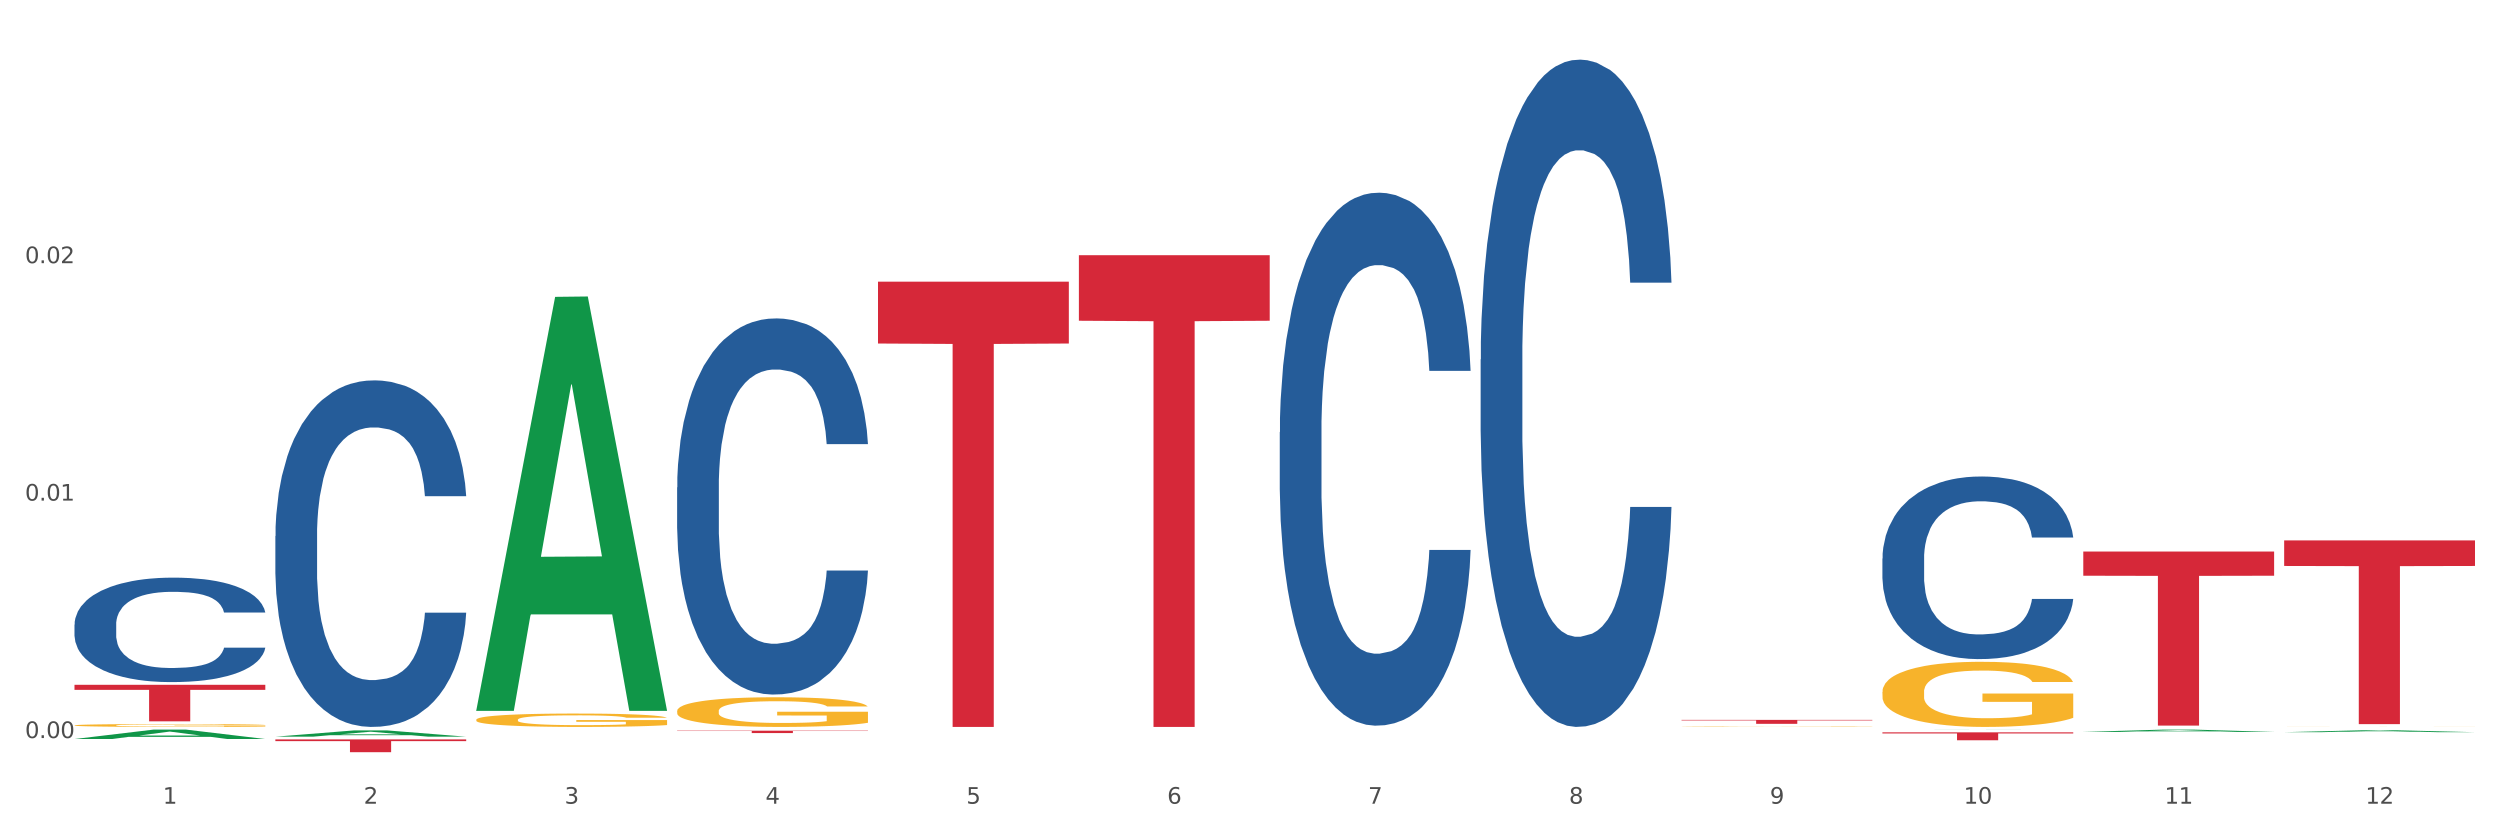 <?xml version="1.0" encoding="utf-8" standalone="no"?>
<!DOCTYPE svg PUBLIC "-//W3C//DTD SVG 1.1//EN"
  "http://www.w3.org/Graphics/SVG/1.1/DTD/svg11.dtd">
<svg xmlns:xlink="http://www.w3.org/1999/xlink" width="1080pt" height="360pt" viewBox="0 0 1080 360" xmlns="http://www.w3.org/2000/svg" version="1.1">
 <rect x="0" y="0" width="1080" height="360" fill="#333333" stroke="none"/>
 <defs>
  <style type="text/css">*{stroke-linejoin: round; stroke-linecap: butt}</style>
 </defs>
 <g id="figure_1">
  <g id="patch_1">
   <path d="M 0 360 
L 1080 360 
L 1080 0 
L 0 0 
z
" style="fill: #ffffff; stroke: #ffffff; stroke-linejoin: miter"/>
  </g>
  <g id="axes_1">
   <g id="matplotlib.axis_1">
    <g id="xtick_1">
     <g id="text_1">
      <!-- 1 -->
      <g style="fill: #4d4d4d" transform="translate(70.342 347.204) scale(0.096 -0.096)">
       <defs>
        <path id="DejaVuSans-31" d="M 794 531 
L 1825 531 
L 1825 4091 
L 703 3866 
L 703 4441 
L 1819 4666 
L 2450 4666 
L 2450 531 
L 3481 531 
L 3481 0 
L 794 0 
L 794 531 
z
" transform="scale(0.016)"/>
       </defs>
       <use xlink:href="#DejaVuSans-31"/>
      </g>
     </g>
    </g>
    <g id="xtick_2">
     <g id="text_2">
      <!-- 2 -->
      <g style="fill: #4d4d4d" transform="translate(157.122 347.204) scale(0.096 -0.096)">
       <defs>
        <path id="DejaVuSans-32" d="M 1228 531 
L 3431 531 
L 3431 0 
L 469 0 
L 469 531 
Q 828 903 1448 1529 
Q 2069 2156 2228 2338 
Q 2531 2678 2651 2914 
Q 2772 3150 2772 3378 
Q 2772 3750 2511 3984 
Q 2250 4219 1831 4219 
Q 1534 4219 1204 4116 
Q 875 4013 500 3803 
L 500 4441 
Q 881 4594 1212 4672 
Q 1544 4750 1819 4750 
Q 2544 4750 2975 4387 
Q 3406 4025 3406 3419 
Q 3406 3131 3298 2873 
Q 3191 2616 2906 2266 
Q 2828 2175 2409 1742 
Q 1991 1309 1228 531 
z
" transform="scale(0.016)"/>
       </defs>
       <use xlink:href="#DejaVuSans-32"/>
      </g>
     </g>
    </g>
    <g id="xtick_3">
     <g id="text_3">
      <!-- 3 -->
      <g style="fill: #4d4d4d" transform="translate(243.902 347.204) scale(0.096 -0.096)">
       <defs>
        <path id="DejaVuSans-33" d="M 2597 2516 
Q 3050 2419 3304 2112 
Q 3559 1806 3559 1356 
Q 3559 666 3084 287 
Q 2609 -91 1734 -91 
Q 1441 -91 1130 -33 
Q 819 25 488 141 
L 488 750 
Q 750 597 1062 519 
Q 1375 441 1716 441 
Q 2309 441 2620 675 
Q 2931 909 2931 1356 
Q 2931 1769 2642 2001 
Q 2353 2234 1838 2234 
L 1294 2234 
L 1294 2753 
L 1863 2753 
Q 2328 2753 2575 2939 
Q 2822 3125 2822 3475 
Q 2822 3834 2567 4026 
Q 2313 4219 1838 4219 
Q 1578 4219 1281 4162 
Q 984 4106 628 3988 
L 628 4550 
Q 988 4650 1302 4700 
Q 1616 4750 1894 4750 
Q 2613 4750 3031 4423 
Q 3450 4097 3450 3541 
Q 3450 3153 3228 2886 
Q 3006 2619 2597 2516 
z
" transform="scale(0.016)"/>
       </defs>
       <use xlink:href="#DejaVuSans-33"/>
      </g>
     </g>
    </g>
    <g id="xtick_4">
     <g id="text_4">
      <!-- 4 -->
      <g style="fill: #4d4d4d" transform="translate(330.683 347.204) scale(0.096 -0.096)">
       <defs>
        <path id="DejaVuSans-34" d="M 2419 4116 
L 825 1625 
L 2419 1625 
L 2419 4116 
z
M 2253 4666 
L 3047 4666 
L 3047 1625 
L 3713 1625 
L 3713 1100 
L 3047 1100 
L 3047 0 
L 2419 0 
L 2419 1100 
L 313 1100 
L 313 1709 
L 2253 4666 
z
" transform="scale(0.016)"/>
       </defs>
       <use xlink:href="#DejaVuSans-34"/>
      </g>
     </g>
    </g>
    <g id="xtick_5">
     <g id="text_5">
      <!-- 5 -->
      <g style="fill: #4d4d4d" transform="translate(417.463 347.204) scale(0.096 -0.096)">
       <defs>
        <path id="DejaVuSans-35" d="M 691 4666 
L 3169 4666 
L 3169 4134 
L 1269 4134 
L 1269 2991 
Q 1406 3038 1543 3061 
Q 1681 3084 1819 3084 
Q 2600 3084 3056 2656 
Q 3513 2228 3513 1497 
Q 3513 744 3044 326 
Q 2575 -91 1722 -91 
Q 1428 -91 1123 -41 
Q 819 9 494 109 
L 494 744 
Q 775 591 1075 516 
Q 1375 441 1709 441 
Q 2250 441 2565 725 
Q 2881 1009 2881 1497 
Q 2881 1984 2565 2268 
Q 2250 2553 1709 2553 
Q 1456 2553 1204 2497 
Q 953 2441 691 2322 
L 691 4666 
z
" transform="scale(0.016)"/>
       </defs>
       <use xlink:href="#DejaVuSans-35"/>
      </g>
     </g>
    </g>
    <g id="xtick_6">
     <g id="text_6">
      <!-- 6 -->
      <g style="fill: #4d4d4d" transform="translate(504.243 347.204) scale(0.096 -0.096)">
       <defs>
        <path id="DejaVuSans-36" d="M 2113 2584 
Q 1688 2584 1439 2293 
Q 1191 2003 1191 1497 
Q 1191 994 1439 701 
Q 1688 409 2113 409 
Q 2538 409 2786 701 
Q 3034 994 3034 1497 
Q 3034 2003 2786 2293 
Q 2538 2584 2113 2584 
z
M 3366 4563 
L 3366 3988 
Q 3128 4100 2886 4159 
Q 2644 4219 2406 4219 
Q 1781 4219 1451 3797 
Q 1122 3375 1075 2522 
Q 1259 2794 1537 2939 
Q 1816 3084 2150 3084 
Q 2853 3084 3261 2657 
Q 3669 2231 3669 1497 
Q 3669 778 3244 343 
Q 2819 -91 2113 -91 
Q 1303 -91 875 529 
Q 447 1150 447 2328 
Q 447 3434 972 4092 
Q 1497 4750 2381 4750 
Q 2619 4750 2861 4703 
Q 3103 4656 3366 4563 
z
" transform="scale(0.016)"/>
       </defs>
       <use xlink:href="#DejaVuSans-36"/>
      </g>
     </g>
    </g>
    <g id="xtick_7">
     <g id="text_7">
      <!-- 7 -->
      <g style="fill: #4d4d4d" transform="translate(591.024 347.204) scale(0.096 -0.096)">
       <defs>
        <path id="DejaVuSans-37" d="M 525 4666 
L 3525 4666 
L 3525 4397 
L 1831 0 
L 1172 0 
L 2766 4134 
L 525 4134 
L 525 4666 
z
" transform="scale(0.016)"/>
       </defs>
       <use xlink:href="#DejaVuSans-37"/>
      </g>
     </g>
    </g>
    <g id="xtick_8">
     <g id="text_8">
      <!-- 8 -->
      <g style="fill: #4d4d4d" transform="translate(677.804 347.204) scale(0.096 -0.096)">
       <defs>
        <path id="DejaVuSans-38" d="M 2034 2216 
Q 1584 2216 1326 1975 
Q 1069 1734 1069 1313 
Q 1069 891 1326 650 
Q 1584 409 2034 409 
Q 2484 409 2743 651 
Q 3003 894 3003 1313 
Q 3003 1734 2745 1975 
Q 2488 2216 2034 2216 
z
M 1403 2484 
Q 997 2584 770 2862 
Q 544 3141 544 3541 
Q 544 4100 942 4425 
Q 1341 4750 2034 4750 
Q 2731 4750 3128 4425 
Q 3525 4100 3525 3541 
Q 3525 3141 3298 2862 
Q 3072 2584 2669 2484 
Q 3125 2378 3379 2068 
Q 3634 1759 3634 1313 
Q 3634 634 3220 271 
Q 2806 -91 2034 -91 
Q 1263 -91 848 271 
Q 434 634 434 1313 
Q 434 1759 690 2068 
Q 947 2378 1403 2484 
z
M 1172 3481 
Q 1172 3119 1398 2916 
Q 1625 2713 2034 2713 
Q 2441 2713 2670 2916 
Q 2900 3119 2900 3481 
Q 2900 3844 2670 4047 
Q 2441 4250 2034 4250 
Q 1625 4250 1398 4047 
Q 1172 3844 1172 3481 
z
" transform="scale(0.016)"/>
       </defs>
       <use xlink:href="#DejaVuSans-38"/>
      </g>
     </g>
    </g>
    <g id="xtick_9">
     <g id="text_9">
      <!-- 9 -->
      <g style="fill: #4d4d4d" transform="translate(764.584 347.204) scale(0.096 -0.096)">
       <defs>
        <path id="DejaVuSans-39" d="M 703 97 
L 703 672 
Q 941 559 1184 500 
Q 1428 441 1663 441 
Q 2288 441 2617 861 
Q 2947 1281 2994 2138 
Q 2813 1869 2534 1725 
Q 2256 1581 1919 1581 
Q 1219 1581 811 2004 
Q 403 2428 403 3163 
Q 403 3881 828 4315 
Q 1253 4750 1959 4750 
Q 2769 4750 3195 4129 
Q 3622 3509 3622 2328 
Q 3622 1225 3098 567 
Q 2575 -91 1691 -91 
Q 1453 -91 1209 -44 
Q 966 3 703 97 
z
M 1959 2075 
Q 2384 2075 2632 2365 
Q 2881 2656 2881 3163 
Q 2881 3666 2632 3958 
Q 2384 4250 1959 4250 
Q 1534 4250 1286 3958 
Q 1038 3666 1038 3163 
Q 1038 2656 1286 2365 
Q 1534 2075 1959 2075 
z
" transform="scale(0.016)"/>
       </defs>
       <use xlink:href="#DejaVuSans-39"/>
      </g>
     </g>
    </g>
    <g id="xtick_10">
     <g id="text_10">
      <!-- 10 -->
      <g style="fill: #4d4d4d" transform="translate(848.311 347.204) scale(0.096 -0.096)">
       <defs>
        <path id="DejaVuSans-30" d="M 2034 4250 
Q 1547 4250 1301 3770 
Q 1056 3291 1056 2328 
Q 1056 1369 1301 889 
Q 1547 409 2034 409 
Q 2525 409 2770 889 
Q 3016 1369 3016 2328 
Q 3016 3291 2770 3770 
Q 2525 4250 2034 4250 
z
M 2034 4750 
Q 2819 4750 3233 4129 
Q 3647 3509 3647 2328 
Q 3647 1150 3233 529 
Q 2819 -91 2034 -91 
Q 1250 -91 836 529 
Q 422 1150 422 2328 
Q 422 3509 836 4129 
Q 1250 4750 2034 4750 
z
" transform="scale(0.016)"/>
       </defs>
       <use xlink:href="#DejaVuSans-31"/>
       <use xlink:href="#DejaVuSans-30" transform="translate(63.623 0)"/>
      </g>
     </g>
    </g>
    <g id="xtick_11">
     <g id="text_11">
      <!-- 11 -->
      <g style="fill: #4d4d4d" transform="translate(935.091 347.204) scale(0.096 -0.096)">
       <use xlink:href="#DejaVuSans-31"/>
       <use xlink:href="#DejaVuSans-31" transform="translate(63.623 0)"/>
      </g>
     </g>
    </g>
    <g id="xtick_12">
     <g id="text_12">
      <!-- 12 -->
      <g style="fill: #4d4d4d" transform="translate(1021.871 347.204) scale(0.096 -0.096)">
       <use xlink:href="#DejaVuSans-31"/>
       <use xlink:href="#DejaVuSans-32" transform="translate(63.623 0)"/>
      </g>
     </g>
    </g>
    <g id="xtick_13"/>
    <g id="xtick_14"/>
    <g id="xtick_15"/>
    <g id="xtick_16"/>
    <g id="xtick_17"/>
    <g id="xtick_18"/>
    <g id="xtick_19"/>
    <g id="xtick_20"/>
    <g id="xtick_21"/>
    <g id="xtick_22"/>
    <g id="xtick_23"/>
   </g>
   <g id="matplotlib.axis_2">
    <g id="ytick_1">
     <g id="text_13">
      <!-- 0.00 -->
      <g style="fill: #4d4d4d" transform="translate(10.8 318.839) scale(0.096 -0.096)">
       <defs>
        <path id="DejaVuSans-2e" d="M 684 794 
L 1344 794 
L 1344 0 
L 684 0 
L 684 794 
z
" transform="scale(0.016)"/>
       </defs>
       <use xlink:href="#DejaVuSans-30"/>
       <use xlink:href="#DejaVuSans-2e" transform="translate(63.623 0)"/>
       <use xlink:href="#DejaVuSans-30" transform="translate(95.41 0)"/>
       <use xlink:href="#DejaVuSans-30" transform="translate(159.033 0)"/>
      </g>
     </g>
    </g>
    <g id="ytick_2">
     <g id="text_14">
      <!-- 0.01 -->
      <g style="fill: #4d4d4d" transform="translate(10.8 216.265) scale(0.096 -0.096)">
       <use xlink:href="#DejaVuSans-30"/>
       <use xlink:href="#DejaVuSans-2e" transform="translate(63.623 0)"/>
       <use xlink:href="#DejaVuSans-30" transform="translate(95.41 0)"/>
       <use xlink:href="#DejaVuSans-31" transform="translate(159.033 0)"/>
      </g>
     </g>
    </g>
    <g id="ytick_3">
     <g id="text_15">
      <!-- 0.02 -->
      <g style="fill: #4d4d4d" transform="translate(10.8 113.691) scale(0.096 -0.096)">
       <use xlink:href="#DejaVuSans-30"/>
       <use xlink:href="#DejaVuSans-2e" transform="translate(63.623 0)"/>
       <use xlink:href="#DejaVuSans-30" transform="translate(95.41 0)"/>
       <use xlink:href="#DejaVuSans-32" transform="translate(159.033 0)"/>
      </g>
     </g>
    </g>
    <g id="ytick_4"/>
    <g id="ytick_5"/>
    <g id="ytick_6"/>
   </g>
   <g id="PolyCollection_1">
    <path d="M 32.175 319.254 
L 32.26 319.25 
L 66.256 315.196 
L 80.365 315.192 
L 114.616 319.262 
L 98.298 319.262 
L 90.904 318.314 
L 55.803 318.314 
L 55.548 318.329 
L 48.408 319.262 
L 32.175 319.262 
L 32.175 319.254 
L 60.222 317.749 
L 86.484 317.745 
L 73.481 316.06 
L 73.311 316.052 
L 73.141 316.063 
L 60.137 317.745 
L 60.222 317.749 
L 32.175 319.254 
z
" clip-path="url(#p037e8d7aa3)" style="fill: #109648"/>
    <path d="M 292.516 210.566 
L 292.613 210.418 
L 292.613 206.262 
L 292.906 200.623 
L 293.978 190.235 
L 295.342 182.369 
L 297.681 173.168 
L 298.948 169.309 
L 300.604 165.006 
L 304.015 158.031 
L 307.913 152.094 
L 310.641 148.83 
L 312.688 146.752 
L 317.268 143.042 
L 319.899 141.409 
L 322.628 140.074 
L 324.966 139.183 
L 328.864 138.144 
L 331.983 137.699 
L 335.588 137.551 
L 338.609 137.699 
L 342.604 138.293 
L 348.451 140.074 
L 350.693 141.112 
L 353.714 142.893 
L 356.832 145.268 
L 359.366 147.642 
L 362.289 151.056 
L 365.31 155.508 
L 368.233 161.147 
L 370.28 166.341 
L 371.936 171.832 
L 373.398 178.511 
L 374.47 185.782 
L 374.957 191.867 
L 357.124 191.867 
L 356.637 186.376 
L 355.663 180.44 
L 354.688 176.433 
L 353.616 173.168 
L 351.96 169.458 
L 350.498 167.083 
L 348.062 164.264 
L 345.82 162.483 
L 343.969 161.444 
L 341.727 160.554 
L 336.952 159.663 
L 333.542 159.663 
L 331.398 159.96 
L 328.767 160.702 
L 326.525 161.741 
L 323.894 163.522 
L 321.848 165.451 
L 319.802 167.974 
L 318.632 169.755 
L 316.878 173.02 
L 315.709 175.691 
L 314.15 180.291 
L 313.273 183.556 
L 311.713 192.016 
L 311.031 198.249 
L 310.739 202.552 
L 310.544 207.301 
L 310.544 230.453 
L 311.129 240.841 
L 311.616 245.293 
L 312.395 250.339 
L 313.857 256.869 
L 316.001 263.25 
L 318.242 267.851 
L 320.094 270.67 
L 321.848 272.748 
L 323.602 274.381 
L 325.746 275.865 
L 327.5 276.755 
L 330.131 277.645 
L 333.249 278.091 
L 335.686 278.091 
L 340.655 277.349 
L 342.897 276.607 
L 345.041 275.568 
L 347.379 273.935 
L 349.231 272.154 
L 350.303 270.819 
L 352.057 267.999 
L 353.421 265.031 
L 354.591 261.618 
L 355.37 258.65 
L 356.247 254.197 
L 356.929 249.152 
L 357.124 246.48 
L 374.957 246.48 
L 374.568 251.823 
L 373.885 257.017 
L 372.521 263.992 
L 371.449 267.999 
L 369.793 272.896 
L 368.038 277.052 
L 365.602 281.652 
L 363.361 285.066 
L 361.022 288.034 
L 358.489 290.705 
L 353.908 294.415 
L 352.252 295.454 
L 348.744 297.235 
L 346.015 298.274 
L 342.02 299.313 
L 337.927 299.906 
L 333.639 300.055 
L 329.839 299.758 
L 325.648 298.867 
L 323.017 297.977 
L 320.094 296.641 
L 316.683 294.564 
L 313.467 292.041 
L 310.447 289.073 
L 307.621 285.659 
L 304.989 281.801 
L 301.579 275.419 
L 299.045 269.186 
L 297.194 263.399 
L 295.927 258.501 
L 294.66 252.268 
L 293.978 247.964 
L 292.906 237.576 
L 292.516 227.93 
L 292.516 210.566 
z
" clip-path="url(#p037e8d7aa3)" style="fill: #255c99"/>
    <path d="M 552.857 186.698 
L 552.954 186.488 
L 552.954 180.6 
L 553.247 172.609 
L 554.319 157.89 
L 555.683 146.745 
L 558.022 133.708 
L 559.289 128.24 
L 560.945 122.142 
L 564.356 112.259 
L 568.254 103.848 
L 570.982 99.222 
L 573.029 96.278 
L 577.609 91.021 
L 580.24 88.708 
L 582.969 86.815 
L 585.307 85.554 
L 589.205 84.082 
L 592.324 83.451 
L 595.929 83.241 
L 598.95 83.451 
L 602.945 84.292 
L 608.792 86.815 
L 611.034 88.287 
L 614.055 90.811 
L 617.173 94.175 
L 619.707 97.54 
L 622.63 102.376 
L 625.651 108.684 
L 628.574 116.675 
L 630.621 124.035 
L 632.277 131.815 
L 633.739 141.278 
L 634.811 151.581 
L 635.298 160.203 
L 617.465 160.203 
L 616.978 152.422 
L 616.004 144.011 
L 615.029 138.334 
L 613.957 133.708 
L 612.301 128.451 
L 610.839 125.086 
L 608.403 121.091 
L 606.161 118.568 
L 604.31 117.096 
L 602.068 115.834 
L 597.293 114.572 
L 593.883 114.572 
L 591.739 114.993 
L 589.108 116.044 
L 586.866 117.516 
L 584.235 120.039 
L 582.189 122.773 
L 580.143 126.348 
L 578.973 128.871 
L 577.219 133.497 
L 576.05 137.282 
L 574.491 143.801 
L 573.614 148.427 
L 572.054 160.413 
L 571.372 169.245 
L 571.08 175.343 
L 570.885 182.072 
L 570.885 214.875 
L 571.47 229.595 
L 571.957 235.903 
L 572.736 243.052 
L 574.198 252.305 
L 576.342 261.347 
L 578.583 267.865 
L 580.435 271.861 
L 582.189 274.805 
L 583.943 277.118 
L 586.087 279.22 
L 587.841 280.482 
L 590.472 281.744 
L 593.59 282.375 
L 596.027 282.375 
L 600.997 281.323 
L 603.238 280.272 
L 605.382 278.8 
L 607.72 276.487 
L 609.572 273.963 
L 610.644 272.071 
L 612.398 268.076 
L 613.762 263.87 
L 614.932 259.034 
L 615.711 254.828 
L 616.588 248.52 
L 617.27 241.37 
L 617.465 237.585 
L 635.298 237.585 
L 634.909 245.155 
L 634.226 252.515 
L 632.862 262.398 
L 631.79 268.076 
L 630.134 275.015 
L 628.379 280.903 
L 625.943 287.421 
L 623.702 292.258 
L 621.363 296.463 
L 618.83 300.248 
L 614.249 305.505 
L 612.593 306.977 
L 609.085 309.501 
L 606.356 310.973 
L 602.361 312.444 
L 598.268 313.286 
L 593.98 313.496 
L 590.18 313.075 
L 585.989 311.814 
L 583.358 310.552 
L 580.435 308.659 
L 577.024 305.716 
L 573.808 302.141 
L 570.788 297.935 
L 567.962 293.099 
L 565.33 287.632 
L 561.92 278.59 
L 559.386 269.758 
L 557.535 261.557 
L 556.268 254.618 
L 555.001 245.786 
L 554.319 239.688 
L 553.247 224.969 
L 552.857 211.3 
L 552.857 186.698 
z
" clip-path="url(#p037e8d7aa3)" style="fill: #255c99"/>
    <path d="M 639.637 155.286 
L 639.735 155.023 
L 639.735 147.651 
L 640.027 137.647 
L 641.099 119.219 
L 642.463 105.265 
L 644.802 88.943 
L 646.069 82.098 
L 647.726 74.463 
L 651.136 62.09 
L 655.034 51.559 
L 657.763 45.768 
L 659.809 42.082 
L 664.389 35.5 
L 667.02 32.604 
L 669.749 30.235 
L 672.088 28.655 
L 675.986 26.813 
L 679.104 26.023 
L 682.71 25.759 
L 685.73 26.023 
L 689.726 27.076 
L 695.573 30.235 
L 697.814 32.078 
L 700.835 35.237 
L 703.953 39.449 
L 706.487 43.662 
L 709.41 49.717 
L 712.431 57.615 
L 715.355 67.619 
L 717.401 76.833 
L 719.058 86.574 
L 720.519 98.421 
L 721.591 111.321 
L 722.079 122.114 
L 704.246 122.114 
L 703.758 112.374 
L 702.784 101.843 
L 701.809 94.735 
L 700.737 88.943 
L 699.081 82.361 
L 697.619 78.149 
L 695.183 73.147 
L 692.942 69.988 
L 691.09 68.145 
L 688.849 66.566 
L 684.074 64.986 
L 680.663 64.986 
L 678.519 65.512 
L 675.888 66.829 
L 673.647 68.672 
L 671.016 71.831 
L 668.969 75.253 
L 666.923 79.729 
L 665.754 82.888 
L 663.999 88.68 
L 662.83 93.419 
L 661.271 101.58 
L 660.394 107.372 
L 658.835 122.378 
L 658.153 133.435 
L 657.86 141.07 
L 657.665 149.494 
L 657.665 190.563 
L 658.25 208.992 
L 658.737 216.89 
L 659.517 225.841 
L 660.979 237.424 
L 663.122 248.745 
L 665.364 256.906 
L 667.215 261.908 
L 668.969 265.594 
L 670.723 268.49 
L 672.867 271.122 
L 674.621 272.702 
L 677.252 274.282 
L 680.371 275.071 
L 682.807 275.071 
L 687.777 273.755 
L 690.018 272.439 
L 692.162 270.596 
L 694.501 267.7 
L 696.352 264.541 
L 697.424 262.171 
L 699.178 257.169 
L 700.543 251.904 
L 701.712 245.849 
L 702.492 240.584 
L 703.369 232.686 
L 704.051 223.735 
L 704.246 218.996 
L 722.079 218.996 
L 721.689 228.473 
L 721.007 237.688 
L 719.642 250.061 
L 718.571 257.169 
L 716.914 265.857 
L 715.16 273.228 
L 712.724 281.39 
L 710.482 287.445 
L 708.144 292.71 
L 705.61 297.449 
L 701.03 304.03 
L 699.373 305.873 
L 695.865 309.032 
L 693.136 310.875 
L 689.141 312.718 
L 685.048 313.771 
L 680.761 314.035 
L 676.96 313.508 
L 672.77 311.928 
L 670.139 310.349 
L 667.215 307.979 
L 663.805 304.294 
L 660.589 299.818 
L 657.568 294.553 
L 654.742 288.498 
L 652.111 281.653 
L 648.7 270.333 
L 646.166 259.275 
L 644.315 249.008 
L 643.048 240.32 
L 641.781 229.263 
L 641.099 221.629 
L 640.027 203.2 
L 639.637 186.088 
L 639.637 155.286 
z
" clip-path="url(#p037e8d7aa3)" style="fill: #255c99"/>
    <path d="M 813.198 241.292 
L 813.295 241.219 
L 813.295 239.202 
L 813.588 236.464 
L 814.66 231.421 
L 816.024 227.603 
L 818.363 223.136 
L 819.63 221.262 
L 821.286 219.173 
L 824.697 215.787 
L 828.595 212.905 
L 831.323 211.32 
L 833.37 210.311 
L 837.95 208.51 
L 840.581 207.717 
L 843.31 207.069 
L 845.648 206.637 
L 849.546 206.132 
L 852.665 205.916 
L 856.27 205.844 
L 859.291 205.916 
L 863.286 206.204 
L 869.133 207.069 
L 871.375 207.573 
L 874.396 208.438 
L 877.514 209.591 
L 880.048 210.743 
L 882.971 212.401 
L 885.992 214.562 
L 888.915 217.3 
L 890.962 219.821 
L 892.618 222.487 
L 894.08 225.729 
L 895.152 229.26 
L 895.639 232.214 
L 877.806 232.214 
L 877.319 229.548 
L 876.345 226.666 
L 875.37 224.721 
L 874.298 223.136 
L 872.642 221.334 
L 871.18 220.182 
L 868.744 218.813 
L 866.502 217.948 
L 864.651 217.444 
L 862.409 217.012 
L 857.634 216.579 
L 854.224 216.579 
L 852.08 216.723 
L 849.449 217.084 
L 847.207 217.588 
L 844.576 218.453 
L 842.53 219.389 
L 840.484 220.614 
L 839.314 221.478 
L 837.56 223.064 
L 836.391 224.36 
L 834.832 226.594 
L 833.955 228.179 
L 832.395 232.286 
L 831.713 235.312 
L 831.421 237.401 
L 831.226 239.706 
L 831.226 250.946 
L 831.811 255.989 
L 832.298 258.151 
L 833.077 260.6 
L 834.539 263.77 
L 836.683 266.868 
L 838.924 269.102 
L 840.776 270.471 
L 842.53 271.479 
L 844.284 272.272 
L 846.428 272.992 
L 848.182 273.425 
L 850.813 273.857 
L 853.931 274.073 
L 856.368 274.073 
L 861.338 273.713 
L 863.579 273.353 
L 865.723 272.848 
L 868.061 272.056 
L 869.913 271.191 
L 870.985 270.543 
L 872.739 269.174 
L 874.103 267.733 
L 875.273 266.076 
L 876.052 264.635 
L 876.929 262.473 
L 877.611 260.024 
L 877.806 258.727 
L 895.639 258.727 
L 895.25 261.321 
L 894.567 263.842 
L 893.203 267.229 
L 892.131 269.174 
L 890.475 271.551 
L 888.72 273.569 
L 886.284 275.802 
L 884.043 277.459 
L 881.704 278.9 
L 879.171 280.197 
L 874.59 281.998 
L 872.934 282.503 
L 869.426 283.367 
L 866.697 283.872 
L 862.702 284.376 
L 858.609 284.664 
L 854.321 284.736 
L 850.521 284.592 
L 846.33 284.16 
L 843.699 283.727 
L 840.776 283.079 
L 837.365 282.07 
L 834.149 280.846 
L 831.129 279.405 
L 828.303 277.747 
L 825.671 275.874 
L 822.261 272.776 
L 819.727 269.75 
L 817.876 266.94 
L 816.609 264.563 
L 815.342 261.537 
L 814.66 259.447 
L 813.588 254.404 
L 813.198 249.721 
L 813.198 241.292 
z
" clip-path="url(#p037e8d7aa3)" style="fill: #255c99"/>
    <path d="M 32.175 313.36 
L 32.272 313.359 
L 32.272 313.317 
L 32.467 313.282 
L 33.44 313.196 
L 34.9 313.125 
L 35.971 313.087 
L 37.042 313.056 
L 38.307 313.025 
L 39.864 312.993 
L 42.687 312.946 
L 44.439 312.922 
L 46.58 312.897 
L 50.474 312.86 
L 53.296 312.84 
L 56.216 312.822 
L 60.986 312.802 
L 64.1 312.793 
L 67.41 312.786 
L 71.4 312.781 
L 74.418 312.78 
L 81.036 312.783 
L 86.682 312.794 
L 89.407 312.802 
L 92.911 312.815 
L 94.76 312.825 
L 97.778 312.843 
L 100.892 312.867 
L 103.034 312.888 
L 106.246 312.927 
L 108.679 312.966 
L 110.918 313.014 
L 112.086 313.047 
L 112.962 313.078 
L 113.74 313.113 
L 114.519 313.17 
L 96.999 313.17 
L 96.318 313.129 
L 95.247 313.092 
L 93.69 313.055 
L 92.327 313.032 
L 89.991 313.003 
L 87.85 312.985 
L 85.611 312.971 
L 82.886 312.96 
L 80.744 312.954 
L 77.727 312.95 
L 71.79 312.951 
L 67.799 312.96 
L 65.074 312.971 
L 63.322 312.982 
L 61.764 312.993 
L 60.012 313.009 
L 57.968 313.033 
L 56.508 313.055 
L 55.048 313.082 
L 53.88 313.11 
L 52.81 313.142 
L 51.934 313.176 
L 51.252 313.212 
L 50.668 313.255 
L 50.182 313.328 
L 50.182 313.485 
L 50.376 313.52 
L 50.863 313.567 
L 51.447 313.603 
L 52.42 313.645 
L 53.296 313.674 
L 54.951 313.715 
L 56.8 313.749 
L 58.26 313.771 
L 59.72 313.789 
L 62.251 313.815 
L 65.074 313.835 
L 67.507 313.848 
L 70.816 313.859 
L 73.055 313.864 
L 75.002 313.866 
L 79.771 313.866 
L 83.178 313.863 
L 86.974 313.855 
L 89.894 313.844 
L 92.327 313.832 
L 95.052 313.811 
L 96.804 313.792 
L 96.804 313.552 
L 75.391 313.551 
L 75.391 313.392 
L 114.616 313.392 
L 114.616 313.859 
L 112.962 313.883 
L 111.112 313.905 
L 109.166 313.925 
L 106.246 313.949 
L 102.742 313.971 
L 99.627 313.988 
L 96.318 314.001 
L 92.424 314.014 
L 87.363 314.025 
L 84.248 314.03 
L 80.355 314.033 
L 75.78 314.035 
L 71.79 314.032 
L 67.896 314.026 
L 63.808 314.016 
L 59.818 314.001 
L 56.8 313.986 
L 53.783 313.968 
L 50.571 313.944 
L 48.04 313.921 
L 46.094 313.9 
L 43.952 313.874 
L 41.616 313.84 
L 39.864 313.809 
L 38.307 313.777 
L 36.652 313.735 
L 35.484 313.7 
L 34.316 313.655 
L 33.635 313.622 
L 32.856 313.571 
L 32.272 313.498 
L 32.175 313.36 
z
" clip-path="url(#p037e8d7aa3)" style="fill: #f7b32b"/>
    <path d="M 986.759 233.465 
L 1069.2 233.465 
L 1069.2 244.495 
L 1036.77 244.569 
L 1036.77 312.835 
L 1018.993 312.835 
L 1018.993 244.569 
L 986.759 244.495 
L 986.759 233.539 
L 986.759 233.465 
z
" clip-path="url(#p037e8d7aa3)" style="fill: #d62839"/>
    <path d="M 899.978 238.26 
L 982.42 238.26 
L 982.42 248.711 
L 949.99 248.782 
L 949.99 313.469 
L 932.213 313.469 
L 932.213 248.782 
L 899.978 248.711 
L 899.978 238.33 
L 899.978 238.26 
z
" clip-path="url(#p037e8d7aa3)" style="fill: #d62839"/>
    <path d="M 118.955 231.587 
L 119.053 231.45 
L 119.053 227.622 
L 119.345 222.426 
L 120.417 212.855 
L 121.781 205.609 
L 124.12 197.132 
L 125.387 193.577 
L 127.044 189.611 
L 130.454 183.185 
L 134.352 177.716 
L 137.081 174.708 
L 139.127 172.794 
L 143.707 169.376 
L 146.338 167.872 
L 149.067 166.641 
L 151.406 165.821 
L 155.304 164.864 
L 158.422 164.453 
L 162.028 164.317 
L 165.048 164.453 
L 169.044 165 
L 174.891 166.641 
L 177.132 167.598 
L 180.153 169.239 
L 183.271 171.427 
L 185.805 173.614 
L 188.728 176.759 
L 191.749 180.861 
L 194.673 186.057 
L 196.719 190.842 
L 198.376 195.901 
L 199.837 202.054 
L 200.909 208.753 
L 201.397 214.359 
L 183.564 214.359 
L 183.076 209.3 
L 182.102 203.831 
L 181.127 200.14 
L 180.055 197.132 
L 178.399 193.713 
L 176.937 191.526 
L 174.501 188.928 
L 172.26 187.287 
L 170.408 186.33 
L 168.167 185.51 
L 163.392 184.689 
L 159.981 184.689 
L 157.837 184.963 
L 155.206 185.646 
L 152.965 186.603 
L 150.334 188.244 
L 148.287 190.022 
L 146.241 192.346 
L 145.071 193.987 
L 143.317 196.995 
L 142.148 199.456 
L 140.589 203.695 
L 139.712 206.703 
L 138.153 214.496 
L 137.471 220.239 
L 137.178 224.204 
L 136.983 228.579 
L 136.983 249.909 
L 137.568 259.48 
L 138.055 263.582 
L 138.835 268.23 
L 140.297 274.246 
L 142.44 280.126 
L 144.682 284.364 
L 146.533 286.962 
L 148.287 288.876 
L 150.041 290.38 
L 152.185 291.748 
L 153.939 292.568 
L 156.57 293.388 
L 159.689 293.799 
L 162.125 293.799 
L 167.095 293.115 
L 169.336 292.431 
L 171.48 291.474 
L 173.819 289.97 
L 175.67 288.33 
L 176.742 287.099 
L 178.496 284.501 
L 179.861 281.767 
L 181.03 278.622 
L 181.81 275.887 
L 182.687 271.785 
L 183.369 267.137 
L 183.564 264.675 
L 201.397 264.675 
L 201.007 269.598 
L 200.325 274.383 
L 198.96 280.809 
L 197.889 284.501 
L 196.232 289.013 
L 194.478 292.842 
L 192.042 297.08 
L 189.8 300.225 
L 187.462 302.959 
L 184.928 305.421 
L 180.348 308.839 
L 178.691 309.796 
L 175.183 311.437 
L 172.454 312.394 
L 168.459 313.351 
L 164.366 313.898 
L 160.079 314.035 
L 156.278 313.761 
L 152.088 312.941 
L 149.457 312.12 
L 146.533 310.89 
L 143.123 308.976 
L 139.907 306.651 
L 136.886 303.917 
L 134.06 300.772 
L 131.429 297.217 
L 128.018 291.338 
L 125.484 285.595 
L 123.633 280.263 
L 122.366 275.75 
L 121.099 270.008 
L 120.417 266.043 
L 119.345 256.472 
L 118.955 247.584 
L 118.955 231.587 
z
" clip-path="url(#p037e8d7aa3)" style="fill: #255c99"/>
    <path d="M 726.418 310.99 
L 808.859 310.99 
L 808.859 311.227 
L 776.429 311.228 
L 776.429 312.693 
L 758.652 312.693 
L 758.652 311.228 
L 726.418 311.227 
L 726.418 310.992 
L 726.418 310.99 
z
" clip-path="url(#p037e8d7aa3)" style="fill: #d62839"/>
    <path d="M 466.077 110.243 
L 548.518 110.243 
L 548.518 138.564 
L 516.088 138.755 
L 516.088 314.035 
L 498.311 314.035 
L 498.311 138.755 
L 466.077 138.564 
L 466.077 110.435 
L 466.077 110.243 
z
" clip-path="url(#p037e8d7aa3)" style="fill: #d62839"/>
    <path d="M 379.296 121.669 
L 461.738 121.669 
L 461.738 148.401 
L 429.308 148.582 
L 429.308 314.035 
L 411.531 314.035 
L 411.531 148.582 
L 379.296 148.401 
L 379.296 121.849 
L 379.296 121.669 
z
" clip-path="url(#p037e8d7aa3)" style="fill: #d62839"/>
    <path d="M 292.516 315.655 
L 374.957 315.655 
L 374.957 315.798 
L 342.528 315.799 
L 342.528 316.684 
L 324.75 316.684 
L 324.75 315.799 
L 292.516 315.798 
L 292.516 315.656 
L 292.516 315.655 
z
" clip-path="url(#p037e8d7aa3)" style="fill: #d62839"/>
    <path d="M 118.955 319.406 
L 201.397 319.406 
L 201.397 320.176 
L 168.967 320.181 
L 168.967 324.95 
L 151.189 324.95 
L 151.189 320.181 
L 118.955 320.176 
L 118.955 319.411 
L 118.955 319.406 
z
" clip-path="url(#p037e8d7aa3)" style="fill: #d62839"/>
    <path d="M 32.175 295.826 
L 114.616 295.826 
L 114.616 298.021 
L 82.187 298.036 
L 82.187 311.622 
L 64.409 311.622 
L 64.409 298.036 
L 32.175 298.021 
L 32.175 295.841 
L 32.175 295.826 
z
" clip-path="url(#p037e8d7aa3)" style="fill: #d62839"/>
    <path d="M 813.198 316.379 
L 895.639 316.379 
L 895.639 316.853 
L 863.21 316.856 
L 863.21 319.788 
L 845.432 319.788 
L 845.432 316.856 
L 813.198 316.853 
L 813.198 316.382 
L 813.198 316.379 
z
" clip-path="url(#p037e8d7aa3)" style="fill: #d62839"/>
    <path d="M 32.175 269.815 
L 32.272 269.774 
L 32.272 268.62 
L 32.565 267.054 
L 33.637 264.168 
L 35.001 261.984 
L 37.34 259.429 
L 38.607 258.357 
L 40.263 257.162 
L 43.674 255.225 
L 47.572 253.576 
L 50.3 252.669 
L 52.347 252.092 
L 56.927 251.062 
L 59.558 250.609 
L 62.287 250.238 
L 64.625 249.99 
L 68.523 249.702 
L 71.642 249.578 
L 75.247 249.537 
L 78.268 249.578 
L 82.263 249.743 
L 88.11 250.238 
L 90.352 250.526 
L 93.373 251.021 
L 96.491 251.68 
L 99.025 252.34 
L 101.948 253.288 
L 104.969 254.524 
L 107.892 256.09 
L 109.939 257.533 
L 111.595 259.058 
L 113.057 260.912 
L 114.129 262.932 
L 114.616 264.622 
L 96.783 264.622 
L 96.296 263.097 
L 95.322 261.448 
L 94.347 260.335 
L 93.275 259.429 
L 91.619 258.398 
L 90.157 257.739 
L 87.721 256.956 
L 85.479 256.461 
L 83.628 256.173 
L 81.386 255.925 
L 76.611 255.678 
L 73.201 255.678 
L 71.057 255.76 
L 68.426 255.967 
L 66.184 256.255 
L 63.553 256.75 
L 61.507 257.285 
L 59.461 257.986 
L 58.291 258.481 
L 56.537 259.387 
L 55.368 260.129 
L 53.809 261.407 
L 52.932 262.314 
L 51.372 264.663 
L 50.69 266.394 
L 50.398 267.589 
L 50.203 268.908 
L 50.203 275.338 
L 50.788 278.223 
L 51.275 279.46 
L 52.054 280.861 
L 53.516 282.674 
L 55.66 284.447 
L 57.901 285.724 
L 59.753 286.507 
L 61.507 287.084 
L 63.261 287.538 
L 65.405 287.95 
L 67.159 288.197 
L 69.79 288.445 
L 72.908 288.568 
L 75.345 288.568 
L 80.314 288.362 
L 82.556 288.156 
L 84.7 287.868 
L 87.038 287.414 
L 88.89 286.92 
L 89.962 286.549 
L 91.716 285.766 
L 93.08 284.941 
L 94.25 283.993 
L 95.029 283.169 
L 95.906 281.932 
L 96.588 280.531 
L 96.783 279.789 
L 114.616 279.789 
L 114.227 281.273 
L 113.544 282.716 
L 112.18 284.653 
L 111.108 285.766 
L 109.452 287.126 
L 107.697 288.28 
L 105.261 289.557 
L 103.02 290.505 
L 100.681 291.33 
L 98.148 292.072 
L 93.567 293.102 
L 91.911 293.39 
L 88.403 293.885 
L 85.674 294.174 
L 81.679 294.462 
L 77.586 294.627 
L 73.298 294.668 
L 69.498 294.586 
L 65.307 294.338 
L 62.676 294.091 
L 59.753 293.72 
L 56.342 293.143 
L 53.126 292.442 
L 50.105 291.618 
L 47.279 290.67 
L 44.648 289.599 
L 41.238 287.826 
L 38.704 286.095 
L 36.853 284.488 
L 35.586 283.128 
L 34.319 281.397 
L 33.637 280.201 
L 32.565 277.316 
L 32.175 274.637 
L 32.175 269.815 
z
" clip-path="url(#p037e8d7aa3)" style="fill: #255c99"/>
    <path d="M 986.759 316.304 
L 986.844 316.303 
L 1020.84 315.463 
L 1034.949 315.462 
L 1069.2 316.306 
L 1052.882 316.306 
L 1045.487 316.109 
L 1010.386 316.109 
L 1010.131 316.112 
L 1002.992 316.306 
L 986.759 316.306 
L 986.759 316.304 
L 1014.806 315.992 
L 1041.068 315.991 
L 1028.064 315.642 
L 1027.894 315.64 
L 1027.724 315.643 
L 1014.721 315.991 
L 1014.806 315.992 
L 986.759 316.304 
z
" clip-path="url(#p037e8d7aa3)" style="fill: #109648"/>
    <path d="M 205.736 310.926 
L 205.833 310.921 
L 205.833 310.731 
L 206.028 310.567 
L 207.001 310.171 
L 208.461 309.844 
L 209.532 309.67 
L 210.602 309.528 
L 211.868 309.385 
L 213.425 309.237 
L 216.248 309.021 
L 218 308.91 
L 220.141 308.794 
L 224.034 308.625 
L 226.857 308.53 
L 229.777 308.451 
L 234.546 308.356 
L 237.661 308.314 
L 240.97 308.282 
L 244.961 308.261 
L 247.978 308.256 
L 254.597 308.272 
L 260.242 308.319 
L 262.968 308.356 
L 266.472 308.419 
L 268.321 308.462 
L 271.338 308.546 
L 274.453 308.657 
L 276.594 308.752 
L 279.806 308.931 
L 282.24 309.111 
L 284.478 309.332 
L 285.646 309.485 
L 286.522 309.628 
L 287.301 309.791 
L 288.08 310.05 
L 270.56 310.05 
L 269.878 309.865 
L 268.808 309.691 
L 267.25 309.522 
L 265.888 309.417 
L 263.552 309.285 
L 261.41 309.2 
L 259.172 309.137 
L 256.446 309.084 
L 254.305 309.058 
L 251.288 309.037 
L 245.35 309.042 
L 241.36 309.084 
L 238.634 309.137 
L 236.882 309.185 
L 235.325 309.237 
L 233.573 309.311 
L 231.529 309.422 
L 230.069 309.522 
L 228.609 309.649 
L 227.441 309.776 
L 226.37 309.923 
L 225.494 310.082 
L 224.813 310.245 
L 224.229 310.446 
L 223.742 310.778 
L 223.742 311.501 
L 223.937 311.665 
L 224.424 311.881 
L 225.008 312.045 
L 225.981 312.24 
L 226.857 312.372 
L 228.512 312.562 
L 230.361 312.72 
L 231.821 312.821 
L 233.281 312.905 
L 235.812 313.021 
L 238.634 313.116 
L 241.068 313.174 
L 244.377 313.227 
L 246.616 313.248 
L 248.562 313.259 
L 253.332 313.259 
L 256.738 313.243 
L 260.534 313.206 
L 263.454 313.158 
L 265.888 313.1 
L 268.613 313.005 
L 270.365 312.916 
L 270.365 311.813 
L 248.952 311.807 
L 248.952 311.074 
L 288.177 311.074 
L 288.177 313.227 
L 286.522 313.338 
L 284.673 313.438 
L 282.726 313.528 
L 279.806 313.639 
L 276.302 313.744 
L 273.188 313.818 
L 269.878 313.881 
L 265.985 313.94 
L 260.924 313.992 
L 257.809 314.013 
L 253.916 314.029 
L 249.341 314.035 
L 245.35 314.024 
L 241.457 313.998 
L 237.369 313.95 
L 233.378 313.881 
L 230.361 313.813 
L 227.344 313.728 
L 224.132 313.618 
L 221.601 313.512 
L 219.654 313.417 
L 217.513 313.296 
L 215.177 313.137 
L 213.425 312.995 
L 211.868 312.847 
L 210.213 312.657 
L 209.045 312.493 
L 207.877 312.288 
L 207.196 312.135 
L 206.417 311.897 
L 205.833 311.565 
L 205.736 310.926 
z
" clip-path="url(#p037e8d7aa3)" style="fill: #f7b32b"/>
    <path d="M 726.418 313.936 
L 726.515 313.936 
L 726.515 313.929 
L 726.71 313.924 
L 727.683 313.912 
L 729.143 313.901 
L 730.214 313.896 
L 731.284 313.891 
L 732.55 313.887 
L 734.107 313.882 
L 736.93 313.875 
L 738.682 313.872 
L 740.823 313.868 
L 744.716 313.863 
L 747.539 313.86 
L 750.459 313.857 
L 755.228 313.854 
L 758.343 313.853 
L 761.652 313.852 
L 765.643 313.851 
L 768.66 313.851 
L 775.279 313.851 
L 780.924 313.853 
L 783.65 313.854 
L 787.154 313.856 
L 789.003 313.857 
L 792.02 313.86 
L 795.135 313.864 
L 797.276 313.867 
L 800.488 313.872 
L 802.922 313.878 
L 805.16 313.885 
L 806.328 313.89 
L 807.204 313.894 
L 807.983 313.9 
L 808.762 313.908 
L 791.242 313.908 
L 790.56 313.902 
L 789.49 313.896 
L 787.932 313.891 
L 786.57 313.888 
L 784.234 313.884 
L 782.092 313.881 
L 779.854 313.879 
L 777.128 313.877 
L 774.987 313.876 
L 771.97 313.876 
L 766.032 313.876 
L 762.042 313.877 
L 759.316 313.879 
L 757.564 313.88 
L 756.007 313.882 
L 754.255 313.884 
L 752.211 313.888 
L 750.751 313.891 
L 749.291 313.895 
L 748.123 313.899 
L 747.052 313.904 
L 746.176 313.909 
L 745.495 313.914 
L 744.911 313.92 
L 744.424 313.931 
L 744.424 313.954 
L 744.619 313.959 
L 745.106 313.966 
L 745.69 313.971 
L 746.663 313.977 
L 747.539 313.982 
L 749.194 313.988 
L 751.043 313.993 
L 752.503 313.996 
L 753.963 313.999 
L 756.494 314.002 
L 759.316 314.005 
L 761.75 314.007 
L 765.059 314.009 
L 767.298 314.01 
L 769.244 314.01 
L 774.014 314.01 
L 777.42 314.009 
L 781.216 314.008 
L 784.136 314.007 
L 786.57 314.005 
L 789.295 314.002 
L 791.047 313.999 
L 791.047 313.964 
L 769.634 313.964 
L 769.634 313.94 
L 808.859 313.94 
L 808.859 314.009 
L 807.204 314.012 
L 805.355 314.016 
L 803.408 314.018 
L 800.488 314.022 
L 796.984 314.025 
L 793.87 314.028 
L 790.56 314.03 
L 786.667 314.031 
L 781.606 314.033 
L 778.491 314.034 
L 774.598 314.034 
L 770.023 314.035 
L 766.032 314.034 
L 762.139 314.033 
L 758.051 314.032 
L 754.06 314.03 
L 751.043 314.027 
L 748.026 314.025 
L 744.814 314.021 
L 742.283 314.018 
L 740.336 314.015 
L 738.195 314.011 
L 735.859 314.006 
L 734.107 314.001 
L 732.55 313.997 
L 730.895 313.991 
L 729.727 313.986 
L 728.559 313.979 
L 727.878 313.974 
L 727.099 313.967 
L 726.515 313.956 
L 726.418 313.936 
z
" clip-path="url(#p037e8d7aa3)" style="fill: #f7b32b"/>
    <path d="M 813.198 298.898 
L 813.295 298.872 
L 813.295 297.947 
L 813.49 297.15 
L 814.463 295.223 
L 815.923 293.629 
L 816.994 292.781 
L 818.065 292.087 
L 819.33 291.393 
L 820.887 290.674 
L 823.71 289.62 
L 825.462 289.081 
L 827.603 288.515 
L 831.497 287.693 
L 834.319 287.23 
L 837.239 286.845 
L 842.009 286.382 
L 845.123 286.176 
L 848.433 286.022 
L 852.423 285.919 
L 855.441 285.894 
L 862.059 285.971 
L 867.705 286.202 
L 870.43 286.382 
L 873.934 286.69 
L 875.783 286.896 
L 878.801 287.307 
L 881.915 287.847 
L 884.057 288.31 
L 887.269 289.183 
L 889.702 290.057 
L 891.941 291.136 
L 893.109 291.882 
L 893.985 292.576 
L 894.763 293.372 
L 895.542 294.632 
L 878.022 294.632 
L 877.341 293.732 
L 876.27 292.884 
L 874.713 292.062 
L 873.35 291.548 
L 871.014 290.905 
L 868.873 290.494 
L 866.634 290.186 
L 863.909 289.929 
L 861.767 289.8 
L 858.75 289.697 
L 852.813 289.723 
L 848.822 289.929 
L 846.097 290.186 
L 844.345 290.417 
L 842.787 290.674 
L 841.035 291.034 
L 838.991 291.573 
L 837.531 292.062 
L 836.071 292.678 
L 834.903 293.295 
L 833.833 294.015 
L 832.957 294.786 
L 832.275 295.582 
L 831.691 296.559 
L 831.205 298.178 
L 831.205 301.699 
L 831.399 302.496 
L 831.886 303.549 
L 832.47 304.346 
L 833.443 305.297 
L 834.319 305.939 
L 835.974 306.864 
L 837.823 307.635 
L 839.283 308.124 
L 840.743 308.535 
L 843.274 309.1 
L 846.097 309.563 
L 848.53 309.846 
L 851.839 310.103 
L 854.078 310.205 
L 856.025 310.257 
L 860.794 310.257 
L 864.201 310.18 
L 867.997 310 
L 870.917 309.768 
L 873.35 309.486 
L 876.075 309.023 
L 877.827 308.586 
L 877.827 303.215 
L 856.414 303.189 
L 856.414 299.617 
L 895.639 299.617 
L 895.639 310.103 
L 893.985 310.642 
L 892.135 311.13 
L 890.189 311.567 
L 887.269 312.107 
L 883.765 312.621 
L 880.65 312.981 
L 877.341 313.289 
L 873.447 313.572 
L 868.386 313.829 
L 865.271 313.932 
L 861.378 314.009 
L 856.803 314.035 
L 852.813 313.983 
L 848.919 313.855 
L 844.831 313.623 
L 840.841 313.289 
L 837.823 312.955 
L 834.806 312.544 
L 831.594 312.004 
L 829.063 311.49 
L 827.117 311.028 
L 824.975 310.437 
L 822.639 309.666 
L 820.887 308.972 
L 819.33 308.252 
L 817.675 307.327 
L 816.507 306.53 
L 815.339 305.528 
L 814.658 304.783 
L 813.879 303.626 
L 813.295 302.007 
L 813.198 298.898 
z
" clip-path="url(#p037e8d7aa3)" style="fill: #f7b32b"/>
    <path d="M 292.516 307.137 
L 292.613 307.126 
L 292.613 306.704 
L 292.808 306.341 
L 293.781 305.463 
L 295.241 304.737 
L 296.312 304.351 
L 297.383 304.034 
L 298.648 303.718 
L 300.205 303.39 
L 303.028 302.91 
L 304.78 302.664 
L 306.921 302.407 
L 310.815 302.032 
L 313.637 301.821 
L 316.557 301.646 
L 321.327 301.435 
L 324.441 301.341 
L 327.751 301.271 
L 331.741 301.224 
L 334.759 301.212 
L 341.377 301.248 
L 347.023 301.353 
L 349.748 301.435 
L 353.252 301.575 
L 355.101 301.669 
L 358.119 301.856 
L 361.233 302.102 
L 363.375 302.313 
L 366.587 302.711 
L 369.02 303.109 
L 371.259 303.601 
L 372.427 303.941 
L 373.303 304.257 
L 374.081 304.62 
L 374.86 305.194 
L 357.34 305.194 
L 356.659 304.784 
L 355.588 304.397 
L 354.031 304.023 
L 352.668 303.789 
L 350.332 303.496 
L 348.191 303.308 
L 345.952 303.168 
L 343.227 303.051 
L 341.085 302.992 
L 338.068 302.945 
L 332.131 302.957 
L 328.14 303.051 
L 325.415 303.168 
L 323.663 303.273 
L 322.105 303.39 
L 320.353 303.554 
L 318.309 303.8 
L 316.849 304.023 
L 315.389 304.304 
L 314.221 304.585 
L 313.151 304.913 
L 312.275 305.264 
L 311.593 305.627 
L 311.009 306.072 
L 310.523 306.81 
L 310.523 308.414 
L 310.717 308.777 
L 311.204 309.257 
L 311.788 309.62 
L 312.761 310.053 
L 313.637 310.346 
L 315.292 310.768 
L 317.141 311.119 
L 318.601 311.341 
L 320.061 311.529 
L 322.592 311.786 
L 325.415 311.997 
L 327.848 312.126 
L 331.157 312.243 
L 333.396 312.29 
L 335.343 312.313 
L 340.112 312.313 
L 343.519 312.278 
L 347.315 312.196 
L 350.235 312.091 
L 352.668 311.962 
L 355.393 311.751 
L 357.145 311.552 
L 357.145 309.105 
L 335.732 309.093 
L 335.732 307.465 
L 374.957 307.465 
L 374.957 312.243 
L 373.303 312.489 
L 371.453 312.711 
L 369.507 312.91 
L 366.587 313.156 
L 363.083 313.39 
L 359.968 313.554 
L 356.659 313.695 
L 352.765 313.824 
L 347.704 313.941 
L 344.589 313.988 
L 340.696 314.023 
L 336.121 314.035 
L 332.131 314.011 
L 328.237 313.953 
L 324.149 313.847 
L 320.159 313.695 
L 317.141 313.543 
L 314.124 313.355 
L 310.912 313.109 
L 308.381 312.875 
L 306.435 312.664 
L 304.293 312.395 
L 301.957 312.044 
L 300.205 311.728 
L 298.648 311.4 
L 296.993 310.978 
L 295.825 310.615 
L 294.657 310.159 
L 293.976 309.819 
L 293.197 309.292 
L 292.613 308.554 
L 292.516 307.137 
z
" clip-path="url(#p037e8d7aa3)" style="fill: #f7b32b"/>
    <path d="M 899.978 316.18 
L 900.063 316.179 
L 934.06 315.2 
L 948.168 315.199 
L 982.42 316.182 
L 966.101 316.182 
L 958.707 315.953 
L 923.606 315.953 
L 923.351 315.957 
L 916.212 316.182 
L 899.978 316.182 
L 899.978 316.18 
L 928.025 315.817 
L 954.288 315.816 
L 941.284 315.409 
L 941.114 315.407 
L 940.944 315.41 
L 927.94 315.816 
L 928.025 315.817 
L 899.978 316.18 
z
" clip-path="url(#p037e8d7aa3)" style="fill: #109648"/>
    <path d="M 813.198 315.221 
L 813.283 315.221 
L 847.279 315.192 
L 861.388 315.192 
L 895.639 315.221 
L 879.321 315.221 
L 871.927 315.215 
L 836.826 315.215 
L 836.571 315.215 
L 829.431 315.221 
L 813.198 315.221 
L 813.198 315.221 
L 841.245 315.211 
L 867.507 315.211 
L 854.504 315.198 
L 854.334 315.198 
L 854.164 315.198 
L 841.16 315.211 
L 841.245 315.211 
L 813.198 315.221 
z
" clip-path="url(#p037e8d7aa3)" style="fill: #109648"/>
    <path d="M 205.736 306.762 
L 205.821 306.594 
L 239.817 128.244 
L 253.926 128.076 
L 288.177 307.098 
L 271.859 307.098 
L 264.464 265.41 
L 229.363 265.41 
L 229.108 266.083 
L 221.969 307.098 
L 205.736 307.098 
L 205.736 306.762 
L 233.783 240.532 
L 260.045 240.364 
L 247.041 166.234 
L 246.871 165.898 
L 246.701 166.402 
L 233.698 240.364 
L 233.783 240.532 
L 205.736 306.762 
z
" clip-path="url(#p037e8d7aa3)" style="fill: #109648"/>
    <path d="M 118.955 318.243 
L 119.04 318.24 
L 153.037 315.531 
L 167.145 315.529 
L 201.397 318.248 
L 185.078 318.248 
L 177.684 317.615 
L 142.583 317.615 
L 142.328 317.625 
L 135.189 318.248 
L 118.955 318.248 
L 118.955 318.243 
L 147.002 317.237 
L 173.265 317.234 
L 160.261 316.108 
L 160.091 316.103 
L 159.921 316.111 
L 146.917 317.234 
L 147.002 317.237 
L 118.955 318.243 
z
" clip-path="url(#p037e8d7aa3)" style="fill: #109648"/>
    <path d="M 986.759 314.012 
L 986.856 314.012 
L 986.856 314.01 
L 987.051 314.009 
L 988.024 314.006 
L 989.484 314.004 
L 990.555 314.003 
L 991.625 314.002 
L 992.891 314.001 
L 994.448 314 
L 997.271 313.998 
L 999.023 313.997 
L 1001.164 313.996 
L 1005.057 313.995 
L 1007.88 313.994 
L 1010.8 313.994 
L 1015.569 313.993 
L 1018.684 313.993 
L 1021.993 313.993 
L 1025.984 313.993 
L 1029.001 313.992 
L 1035.62 313.993 
L 1041.265 313.993 
L 1043.991 313.993 
L 1047.495 313.994 
L 1049.344 313.994 
L 1052.361 313.995 
L 1055.476 313.995 
L 1057.617 313.996 
L 1060.829 313.997 
L 1063.263 313.999 
L 1065.501 314 
L 1066.669 314.001 
L 1067.545 314.002 
L 1068.324 314.004 
L 1069.103 314.006 
L 1051.583 314.006 
L 1050.901 314.004 
L 1049.831 314.003 
L 1048.273 314.002 
L 1046.911 314.001 
L 1044.575 314 
L 1042.433 313.999 
L 1040.195 313.999 
L 1037.469 313.999 
L 1035.328 313.998 
L 1032.311 313.998 
L 1026.373 313.998 
L 1022.383 313.999 
L 1019.657 313.999 
L 1017.905 313.999 
L 1016.348 314 
L 1014.596 314 
L 1012.552 314.001 
L 1011.092 314.002 
L 1009.632 314.003 
L 1008.464 314.004 
L 1007.393 314.005 
L 1006.517 314.006 
L 1005.836 314.007 
L 1005.252 314.008 
L 1004.765 314.011 
L 1004.765 314.016 
L 1004.96 314.017 
L 1005.447 314.019 
L 1006.031 314.02 
L 1007.004 314.021 
L 1007.88 314.022 
L 1009.535 314.024 
L 1011.384 314.025 
L 1012.844 314.026 
L 1014.304 314.026 
L 1016.835 314.027 
L 1019.657 314.028 
L 1022.091 314.028 
L 1025.4 314.029 
L 1027.639 314.029 
L 1029.585 314.029 
L 1034.355 314.029 
L 1037.761 314.029 
L 1041.557 314.028 
L 1044.477 314.028 
L 1046.911 314.028 
L 1049.636 314.027 
L 1051.388 314.026 
L 1051.388 314.018 
L 1029.975 314.018 
L 1029.975 314.013 
L 1069.2 314.013 
L 1069.2 314.029 
L 1067.545 314.029 
L 1065.696 314.03 
L 1063.749 314.031 
L 1060.829 314.032 
L 1057.325 314.032 
L 1054.211 314.033 
L 1050.901 314.033 
L 1047.008 314.034 
L 1041.947 314.034 
L 1038.832 314.034 
L 1034.939 314.034 
L 1030.364 314.035 
L 1026.373 314.034 
L 1022.48 314.034 
L 1018.392 314.034 
L 1014.401 314.033 
L 1011.384 314.033 
L 1008.367 314.032 
L 1005.155 314.031 
L 1002.624 314.031 
L 1000.677 314.03 
L 998.536 314.029 
L 996.2 314.028 
L 994.448 314.027 
L 992.891 314.026 
L 991.236 314.024 
L 990.068 314.023 
L 988.9 314.022 
L 988.219 314.021 
L 987.44 314.019 
L 986.856 314.017 
L 986.759 314.012 
z
" clip-path="url(#p037e8d7aa3)" style="fill: #f7b32b"/>
   </g>
  </g>
 </g>
 <defs>
  <clipPath id="p037e8d7aa3">
   <rect x="32.175" y="10.8" width="1037.025" height="329.109"/>
  </clipPath>
 </defs>
</svg>
